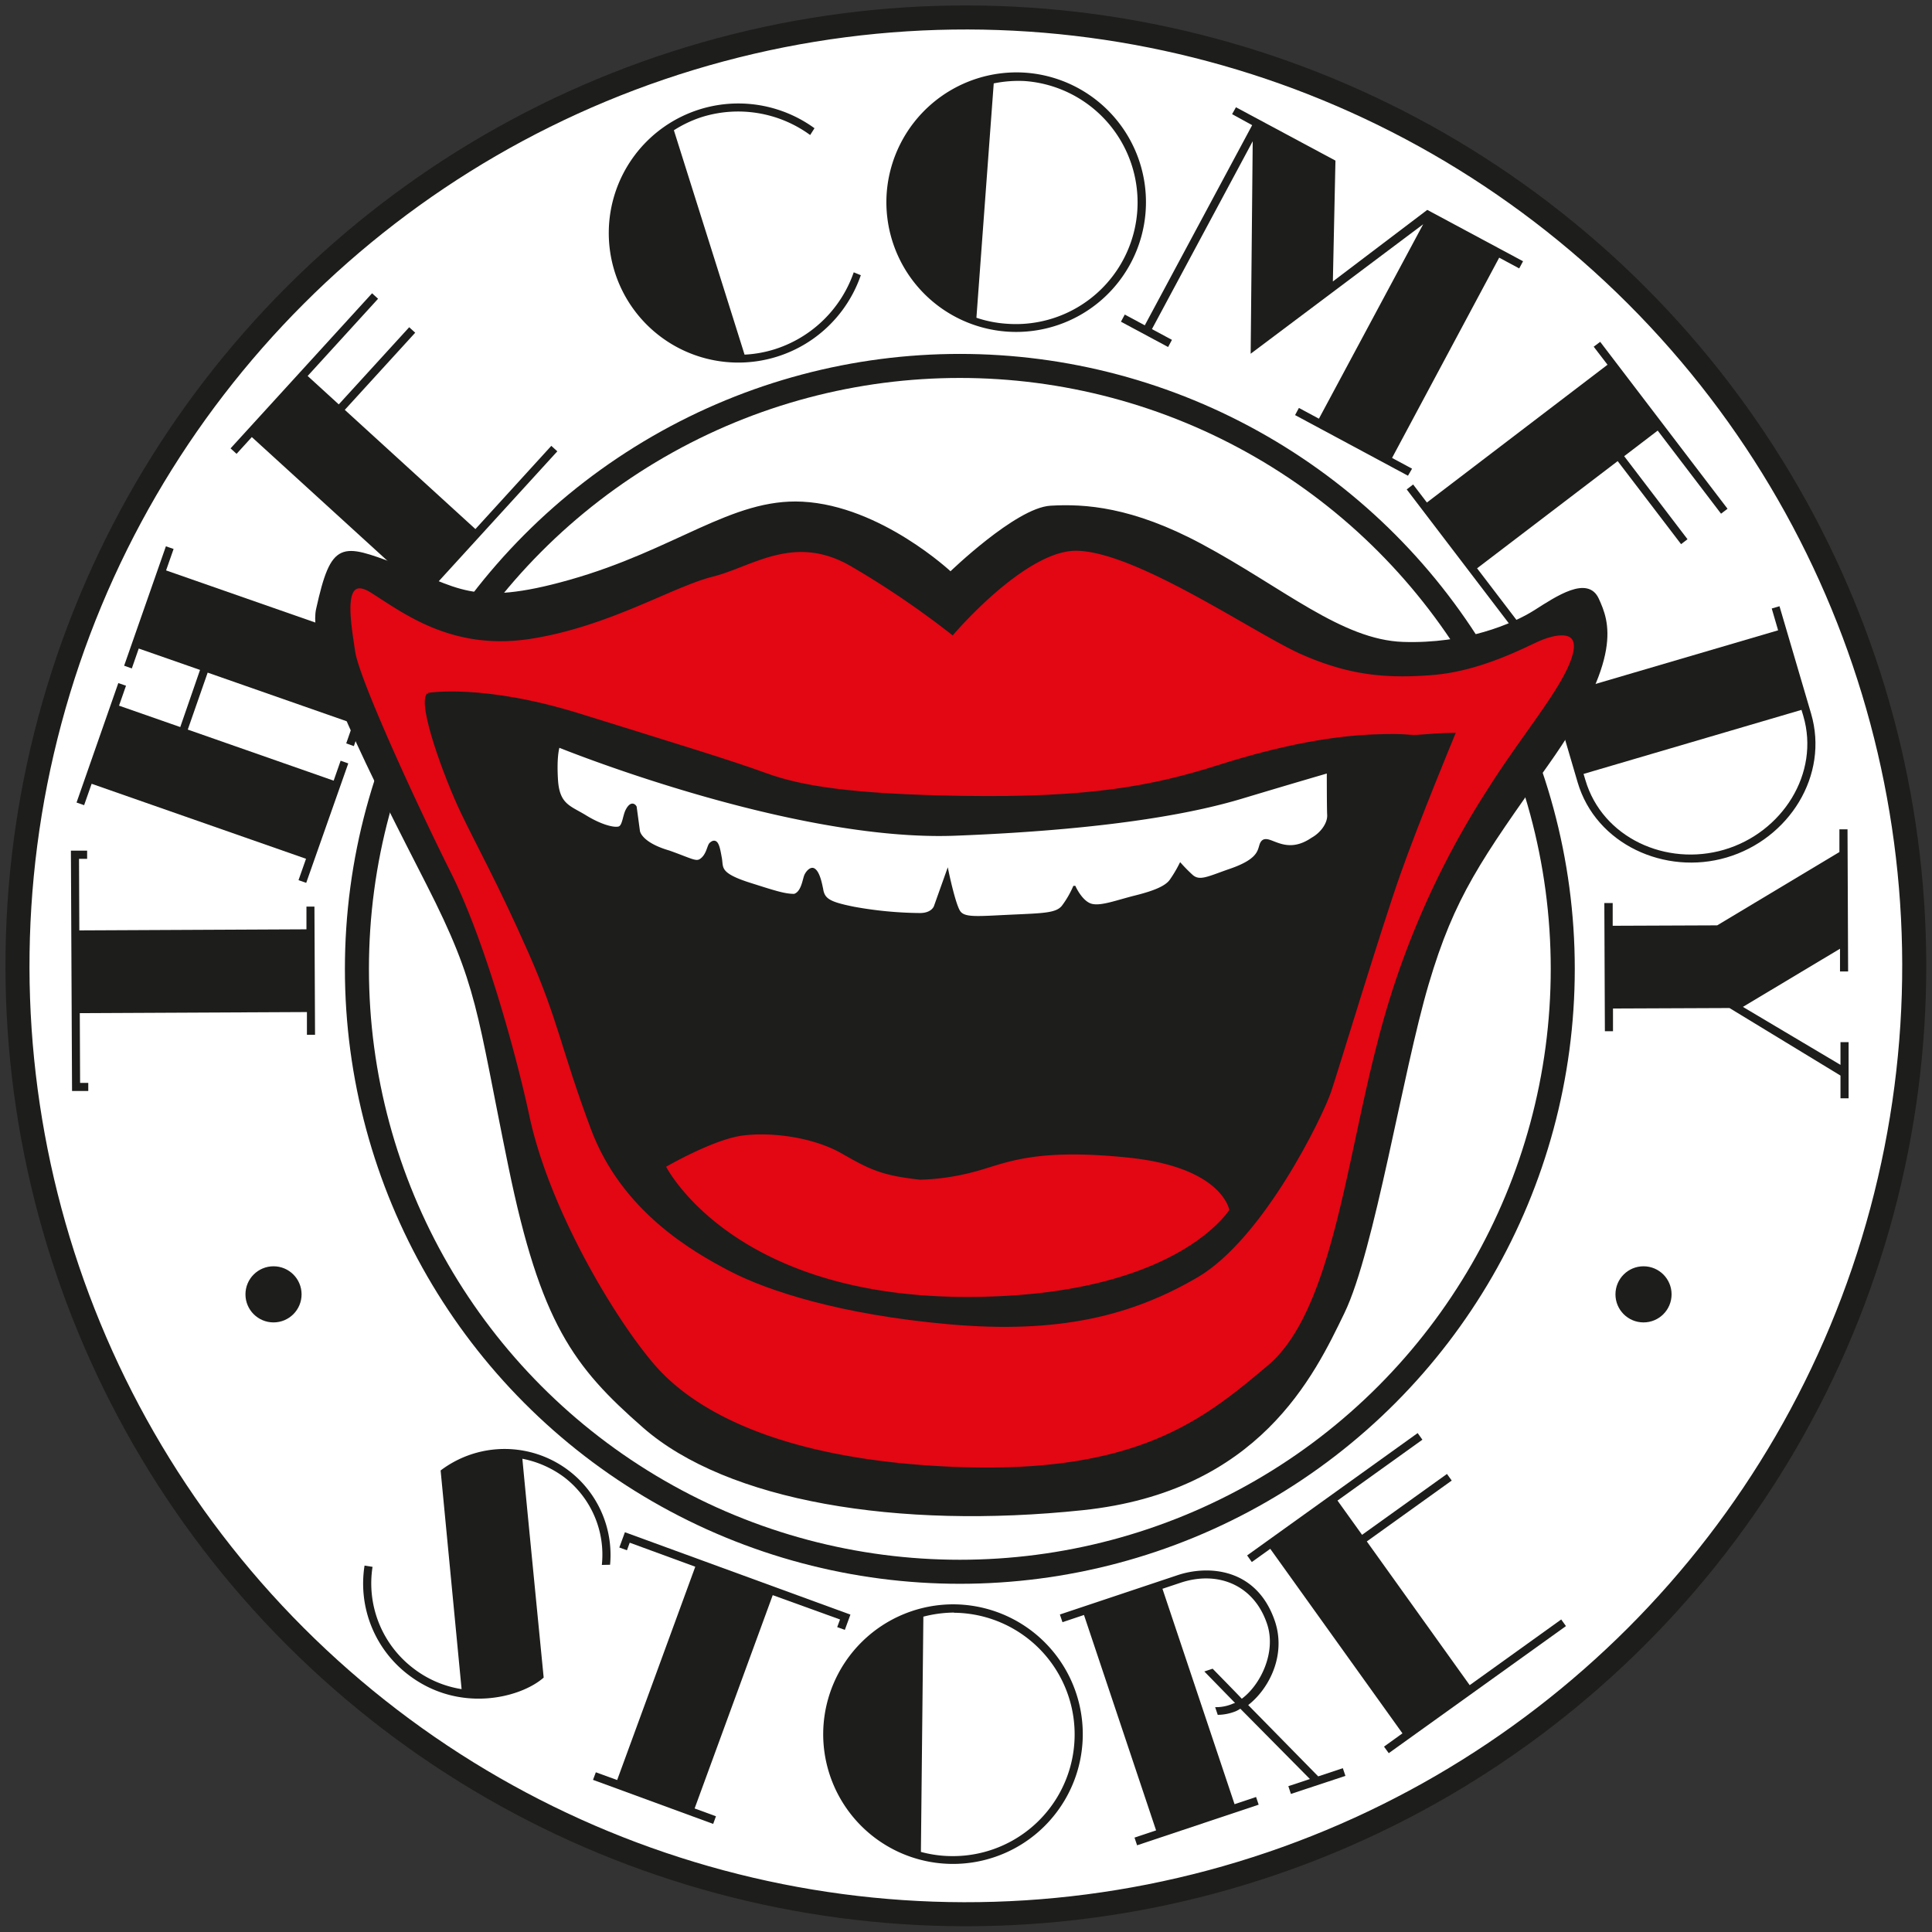 <?xml version="1.0" encoding="UTF-8"?>
<svg xmlns="http://www.w3.org/2000/svg" id="Layer_1" data-name="Layer 1" viewBox="0 0 321.53 321.53">
  <rect x="0" y="0" width="321.53" height="321.53" fill="#333333" stroke="none"/>
  <defs>
    <style>.cls-1,.cls-5{fill:#fff;}.cls-1,.cls-3,.cls-4,.cls-5{stroke:#1d1d1b;}.cls-1{stroke-width:4px;}.cls-2,.cls-3{fill:#1d1d1b;}.cls-3,.cls-4,.cls-5{stroke-width:0.5px;}.cls-4{fill:#e30613;}</style>
  </defs>
  <circle class="cls-1" cx="160.74" cy="160.74" r="157.83" transform="translate(-66.58 160.74) rotate(-45)"></circle>
  <path class="cls-2" d="M13.15,142.93H14.5v-1.36l-2.7,0,.19,40,2.7,0v-1.35H13.33l-.05-11.61,37.8-.18v3.78h1.35l-.1-21.33H51l0,3.78-37.8.18Z"></path>
  <path class="cls-2" d="M31.25,121.42l3.31-9.48,24.21,8.47-1.15,3.31,1.27.45,7-19.88-1.27-.45-1.25,3.57L27.64,94.93l1.25-3.57-1.28-.44-6.95,19.87,1.28.45,1.15-3.31,10.2,3.56L30,121l-10.19-3.56,1.16-3.32-1.28-.44-6.95,19.88L14,134l1.25-3.56,35.68,12.48-1.25,3.56,1.28.45,7-19.88-1.27-.45-1.16,3.32Z"></path>
  <path class="cls-2" d="M57.38,68.21,69.1,55.37l-1-.91L56.38,67.3,51.2,62.57,62.92,49.72l-1-.91L38.37,74.62l1,.91,2.54-2.79L69.84,98.22,67.29,101l1,.91,24.46-26.8-1-.91L79.12,88.05Z"></path>
  <path class="cls-2" d="M142.08,45.32A20.46,20.46,0,0,1,129,58.1a20,20,0,0,1-5.09.92c0-.05-11.76-37.34-11.76-37.34a19.89,19.89,0,0,1,4.68-2.21,20.32,20.32,0,0,1,18,3l.72-1.13a21.56,21.56,0,1,0,7.71,24.46Z"></path>
  <path class="cls-2" d="M147.57,32.1a21.6,21.6,0,1,0,23.13-20A21.67,21.67,0,0,0,147.57,32.1Zm23-18.61a20.25,20.25,0,1,1-3,40.39,19.84,19.84,0,0,1-5.07-1c0-.06,2.88-39,2.88-39A20.63,20.63,0,0,1,170.6,13.49Z"></path>
  <path class="cls-2" d="M208.39,20.83,190.52,54.14l-3.33-1.79-.64,1.19,7.85,4.21.64-1.19-3.33-1.79,16.77-31.26-.34,35.36,28.71-21.55L219.5,69.68l-3.33-1.79-.64,1.19,18.79,10.09L235,78l-3.33-1.79L249.5,42.88l3.33,1.79.64-1.19-15.94-8.55L221.82,46.84l.43-20.11-16.56-8.88L205.05,19Z"></path>
  <path class="cls-2" d="M269.22,76.74l10.55,13.82,1.07-.82L270.3,75.92l5.58-4.26,10.54,13.83,1.08-.82L266.31,56.89l-1.08.81,2.3,3L237.47,83.63l-2.29-3-1.07.82,22,28.85,1.08-.82-11.37-14.9Z"></path>
  <path class="cls-2" d="M287.33,142.71c10.42-3.06,17.09-13.68,14.08-23.94l-5.26-17.88-1.29.38,1.06,3.63-36.26,10.65-1.07-3.62-1.29.38,5.25,17.87C265.59,140.54,277.13,145.71,287.33,142.71ZM263.84,129.8l-.3-1,36.27-10.66.3,1c2.82,9.58-3.52,19.44-13.16,22.27S266.67,139.44,263.84,129.8Z"></path>
  <path class="cls-2" d="M285.78,154l-17.39.07v-3.78H267l.09,21.33h1.35l0-3.78,19.39-.08L306.3,179v3.78h1.35l0-9.34h-1.35l0,3.78-16.24-9.65,16.16-9.68,0,3.78h1.35l-.1-23.65h-1.35v3.78Z"></path>
  <path class="cls-2" d="M101.53,260.41a17.63,17.63,0,0,0-28.2-15.69l3.49,36.39a17.6,17.6,0,0,1-8.08-3.5A17.77,17.77,0,0,1,62,260.76l-1.33-.21a19.07,19.07,0,0,0,7.22,18.12c8.46,6.54,18.75,3.91,22.59.52,0,0-3.58-36.46-3.54-36.42a17.13,17.13,0,0,1,7,3.11,16.23,16.23,0,0,1,6.22,14.56Z"></path>
  <path class="cls-2" d="M139.8,269.52l-.47,1.27,1.27.46.93-2.54L104,255l-.93,2.54,1.27.46.46-1.26,10.91,4-13,35.5-3.55-1.29-.47,1.26,20,7.33.46-1.27-3.55-1.3,13-35.5Z"></path>
  <path class="cls-2" d="M137,288.4A21.6,21.6,0,1,0,158.78,267,21.65,21.65,0,0,0,137,288.4Zm21.8-20a20.25,20.25,0,0,1-.41,40.5,20,20,0,0,1-5.13-.7c0-.05.41-39.15.41-39.15A20.78,20.78,0,0,1,158.76,268.37Z"></path>
  <path class="cls-2" d="M212.18,269.82c-3-8.86-11.05-9.4-16.22-7.67l-19.57,6.54.43,1.28,3.58-1.2,12,35.85-3.59,1.2.43,1.28,20.23-6.76-.43-1.28-3.58,1.2-12-35.85,3-1c6.14-2.06,12.22.3,14.41,6.85,1.58,4.71-1.1,10.16-4.21,12.45.05,0-4.85-5-4.85-5l-1.38.46,5.11,5.24-.31.1a7,7,0,0,1-3,.6l.43,1.28a8.28,8.28,0,0,0,3-.6,5.18,5.18,0,0,0,.76-.42L218,296.07l-3.59,1.19.43,1.29,9.07-3-.43-1.28-4.1,1.36-11.65-11.87C211.17,281.09,214.08,275.51,212.18,269.82Z"></path>
  <path class="cls-2" d="M227.47,256.53,241.6,246.4l-.79-1.1-14.13,10.13-4.09-5.7,14.13-10.13-.79-1.1-28.38,20.36.78,1.1,3.07-2.2,22,30.71-3.07,2.21.79,1.09,29.49-21.15-.79-1.1-15.23,10.93Z"></path>
  <circle class="cls-1" cx="159.74" cy="161.24" r="100.34"></circle>
  <circle class="cls-2" cx="45.52" cy="215.41" r="4.67"></circle>
  <circle class="cls-2" cx="273.52" cy="215.41" r="4.67"></circle>
  <path class="cls-3" d="M158.19,95.41s11-10.67,16.66-11,13.5.17,25,6.33c13.54,7.26,23.34,16,33.67,16.34s18.33-3,22-5.34,8.67-5.67,10.33-2,4.25,9.59-8.33,27.34c-11.23,15.84-15.67,22-20,36.66s-9,44.33-14,54.67S209.45,248,180.19,251.08c-30.84,3.25-59.09-1.5-73-13.67-11.55-10.1-17-17.33-22.34-43.33s-5-30-13.66-47-19.9-38.56-18.34-45.67c2.5-11.33,4-10.67,13-7.33,10.22,3.78,12.56,7.32,29,2.66,17.67-5,27-13.6,38.67-13C146.52,84.41,158.19,95.41,158.19,95.41Z"></path>
  <path class="cls-4" d="M158.52,105.41s12-14.14,20.67-14c10.16.17,30,14,37.66,17.33s13.67,4,21.67,3.34,15.33-4.67,17.67-5.67,7.33-2.33,5.66,3-8.33,13-14,22a141.55,141.55,0,0,0-18.33,42c-5.33,20.33-7.67,45-18.33,54s-21.67,18-51.34,17-44.33-9.34-51-17-17.66-26-21-41.67c-2.11-9.91-7.33-29-13-40.33s-15.33-32.33-16-37-2.33-13.33,3-10,13.34,9.67,26.34,7.67,23.66-8.67,30.33-10.34,13.67-7.33,23.33-1.66A148.61,148.61,0,0,1,158.52,105.41Z"></path>
  <path class="cls-3" d="M71.28,115.56S80.37,114,96.42,119s25.14,7.76,31,9.9,14.27,3.52,32.74,3.8c21.25.33,31.72-1.66,42.68-5.14s19.26-4.82,25.68-5.08,5.35.26,8.29,0,5.09-.27,5.09-.27-5.89,14.18-9.1,23.27-10.16,32.1-11.5,36.11S210.1,206,199.13,212.39s-23,9.36-41.19,7.75-30.23-5.61-36.38-8.82-17.92-9.9-23-23.54-5.35-17.92-10.43-29.42-8.56-17.66-11.24-23.27-7.22-17.92-5.61-19.53"></path>
  <path class="cls-5" d="M92.94,124.12s38.72,15.77,66.07,14.71c27.55-1.07,41.08-4.19,47.61-6.15,8-2.41,14.44-4.28,14.44-4.28s0,6.07.06,7.17c.11,1.43-1.08,3.16-2.73,4.07-5.08,3.47-7.76-1.61-8.56,1.07-.32,1-.43,2.51-5,4.09-3.69,1.27-5.16,2.16-6.5,1a26,26,0,0,1-1.87-1.88,21.75,21.75,0,0,1-1.61,2.68c-.8,1.07-2.67,1.87-5.88,2.67s-5.89,1.88-7.49,1.34-2.68-2.94-2.68-2.94a16.3,16.3,0,0,1-1.87,3.21c-1.07,1.34-3.21,1.34-8.83,1.6s-7.75.54-8.56-.8-1.87-6.42-1.87-6.42l-2,5.61s-.41,1.33-2.58,1.33a64.29,64.29,0,0,1-11-1.05c-4-.81-5.08-1.34-5.35-3.21-.11-.44-.48-2.74-1.34-3.21-.46-.26-1.12.49-1.34,1.07-.28.76-.53,2.83-1.87,3.21-1.6,0-3.13-.49-7.49-1.88-5.21-1.66-4.53-2.69-4.81-4.28-.32-1.78-.57-3.36-1.61-2.4-.38.36-.47,1.87-1.6,2.67-.85.61-1.61,0-5.35-1.33-4.91-1.43-5.08-3.48-5.08-3.48l-.54-4s-.52-1-1.34.53c-.52,1-.53,2.68-1.33,2.94s-3-.26-5.62-1.87-4.55-1.87-4.81-6.15S92.94,124.12,92.94,124.12Z"></path>
  <path class="cls-4" d="M153.19,196.08c-6.34-.67-8.34-1.67-13-4.34s-11.67-3.66-16.67-3-13,5.34-13,5.34,10.65,21.64,49.33,22c36,.33,45-14.67,45-14.67s-1-7.34-17-9-20.66,1-25.66,2.33A38.59,38.59,0,0,1,153.19,196.08Z"></path>
</svg>
